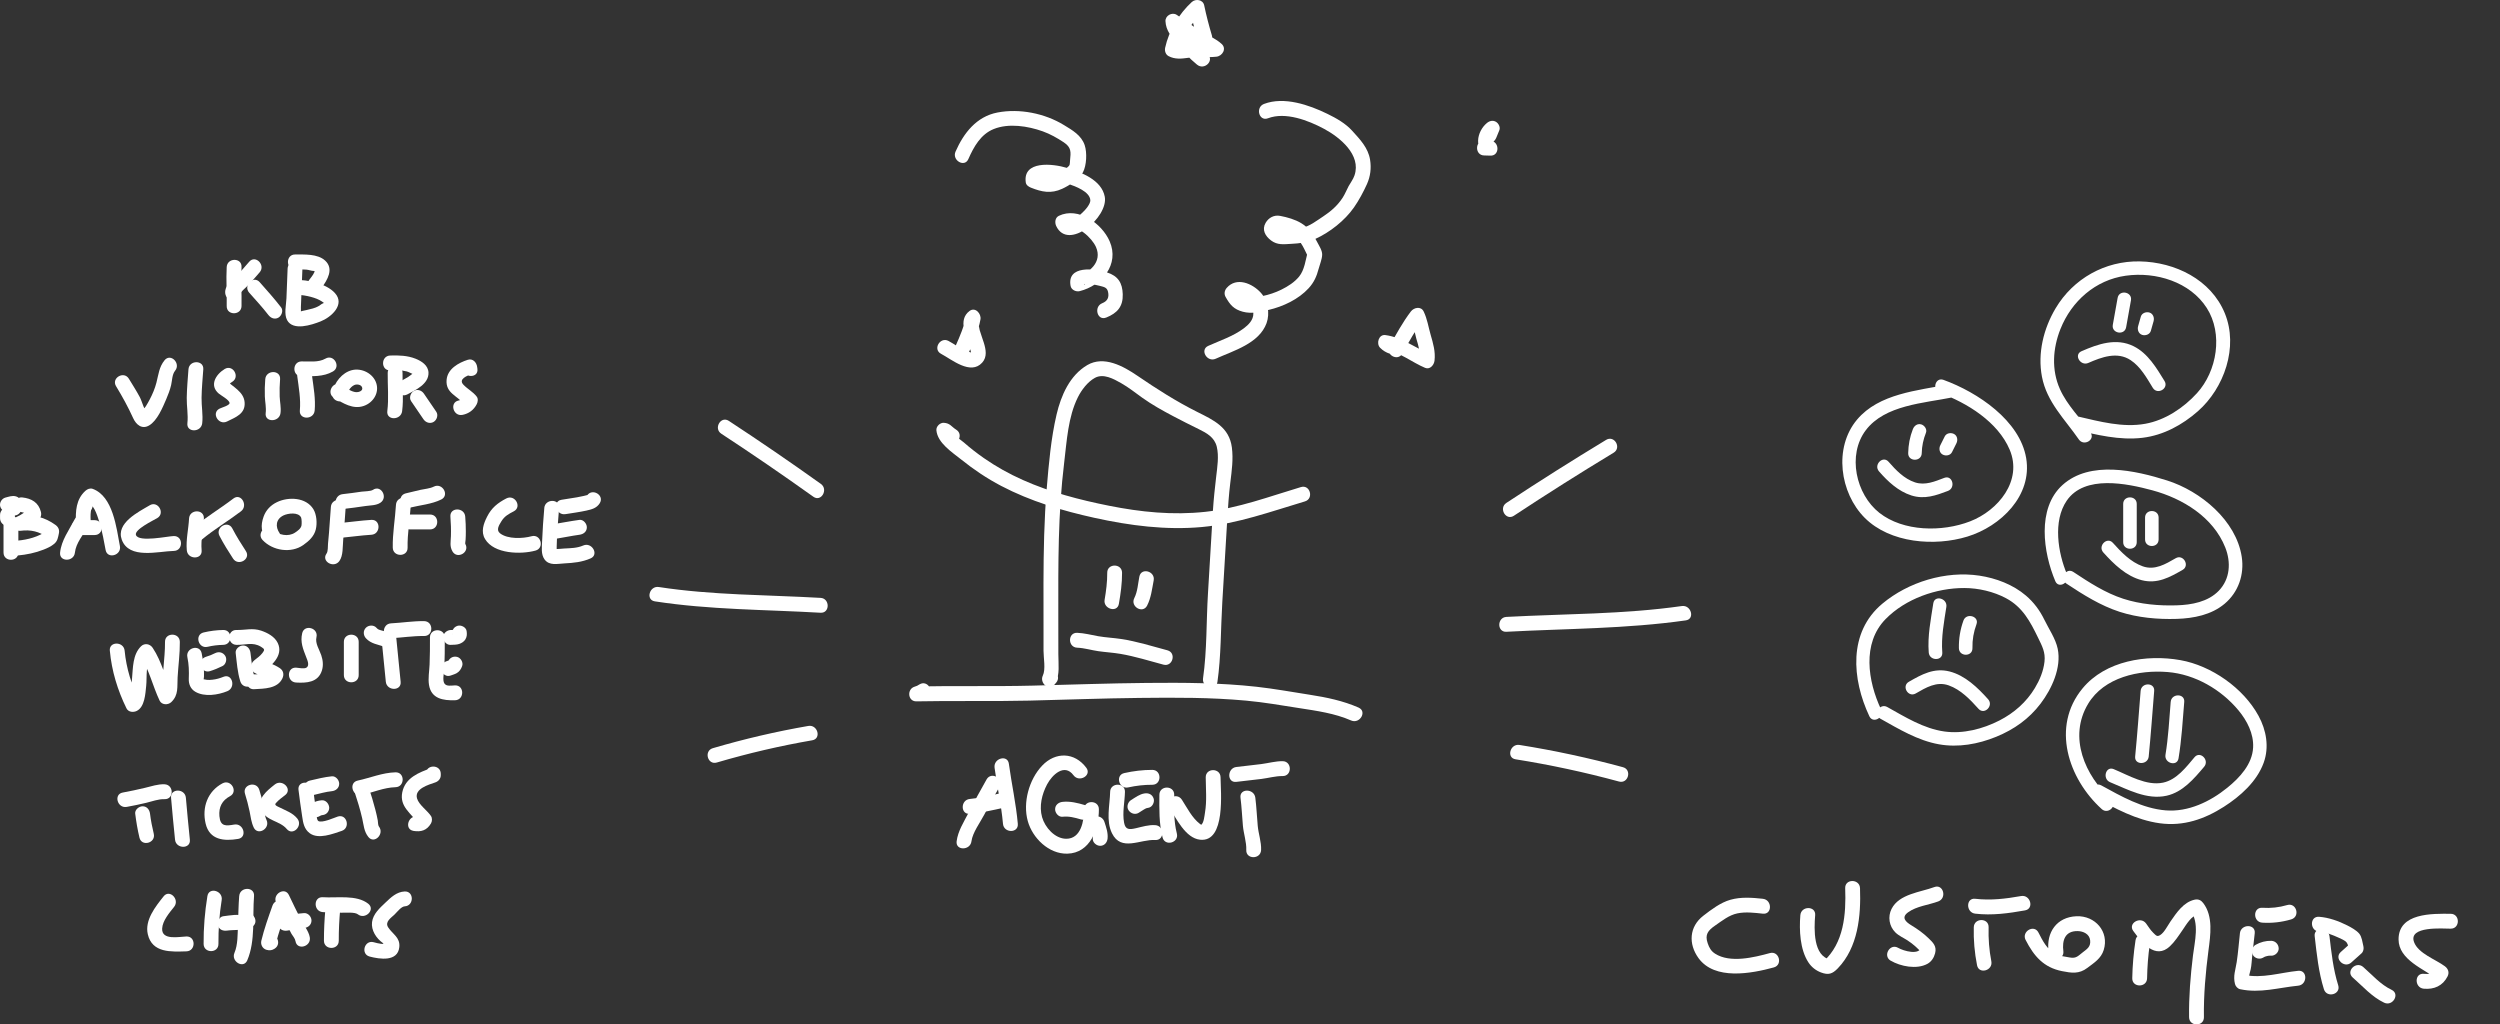 <svg width="593" height="243" viewBox="0 0 593 243" fill="none" xmlns="http://www.w3.org/2000/svg">
<rect x="0" y="0" width="593" height="243" fill="#333333" stroke="none"/>
<g clip-path="url(#clip0_218_15722)">
<path d="M322.274 167.845C318.546 166.217 314.691 165.418 310.69 164.796C306.487 164.143 302.307 163.375 298.077 162.903C289.421 161.941 280.699 161.906 271.999 161.99C262.992 162.078 253.997 162.4 244.994 162.629C235.788 162.863 226.582 162.638 217.377 162.828L217.843 166.296C218.573 166.058 219.236 165.771 219.896 165.378C221.839 164.218 220.072 161.164 218.12 162.329C217.751 162.594 217.346 162.779 216.906 162.894C215.073 163.485 215.319 166.402 217.372 166.362C226.284 166.177 235.199 166.402 244.11 166.186C252.841 165.974 261.567 165.643 270.298 165.546C279.029 165.449 287.162 165.422 295.554 166.186C299.81 166.574 303.995 167.315 308.215 167.968C312.378 168.617 316.599 169.195 320.489 170.898C322.542 171.798 324.336 168.758 322.265 167.849L322.274 167.845Z" fill="white"/>
<path d="M288.763 161.839C289.66 155.574 289.55 149.198 289.928 142.888C290.306 136.579 290.711 129.709 291.111 123.117C291.287 120.231 291.476 117.363 291.828 114.495C292.179 111.627 292.562 108.918 292.201 106.138C291.581 101.342 287.889 99.665 284.02 97.728C278.973 95.2 274.427 92.292 269.785 89.124C266.462 86.856 261.854 84.297 257.929 86.583C253.743 89.023 251.673 93.819 250.618 98.328C249.295 103.981 248.776 109.968 248.292 115.748C247.668 123.209 247.536 130.702 247.514 138.189C247.505 141.913 247.518 145.637 247.523 149.361C247.523 151.034 247.523 152.706 247.523 154.378C247.523 156.05 248.072 158.777 247.356 160.26C246.538 161.945 248.723 164.01 250.117 162.4L250.517 161.936C251.994 160.229 249.519 157.723 248.028 159.439L247.628 159.902L250.389 162.042C251.414 159.929 251.044 157.511 251.04 155.216C251.035 152.141 251.04 149.061 251.031 145.986C251.022 139.932 251 133.874 251.163 127.825C251.33 121.771 251.69 115.726 252.425 109.712C253.044 104.607 253.339 98.915 255.669 94.238C256.539 92.495 257.968 90.594 259.696 89.636C261.714 88.52 264.136 89.861 265.938 90.885C267.741 91.908 269.275 93.153 270.928 94.331C273.241 95.985 275.729 97.371 278.239 98.695C280.248 99.758 282.27 100.773 284.31 101.774C286.236 102.719 288.082 103.725 288.623 105.975C289.163 108.216 288.741 110.811 288.478 113.07C288.17 115.722 287.88 118.347 287.713 121.012C287.304 127.573 286.943 134.139 286.535 140.7C286.117 147.402 286.315 154.255 285.361 160.904C285.044 163.128 288.429 164.085 288.75 161.844L288.763 161.839Z" fill="white"/>
<path d="M308.585 115.532C301.125 117.761 293.726 120.554 285.94 121.401C278.155 122.248 270.576 121.462 263.062 119.962C256.108 118.572 249.122 116.759 242.629 113.856C239.393 112.413 236.277 110.683 233.371 108.658C231.731 107.515 230.148 106.284 228.645 104.965C228.043 104.44 225.699 102.9 225.625 102.053L223.866 103.818C223.55 103.796 224.833 104.846 225.031 104.965C226.965 106.156 228.733 103.107 226.807 101.916C225.66 101.205 225.383 100.38 223.871 100.288C222.978 100.23 222.033 101.144 222.112 102.053C222.376 105.08 225.866 107.286 228.029 109.02C230.979 111.389 234.114 113.494 237.464 115.25C244.427 118.903 252.019 121.162 259.664 122.844C267.986 124.675 276.589 125.795 285.109 125.01C293.541 124.233 301.463 121.339 309.526 118.934C311.689 118.29 310.77 114.879 308.589 115.532H308.585Z" fill="white"/>
<path d="M270.256 136.764C269.926 138.445 269.842 140.312 269.06 141.86C268.036 143.881 271.069 145.668 272.098 143.643C273.047 141.768 273.254 139.738 273.649 137.704C274.085 135.485 270.695 134.536 270.26 136.764H270.256Z" fill="white"/>
<path d="M262.636 135.856C262.654 138.027 262.377 140.145 262.012 142.285C261.647 144.425 265.019 145.461 265.401 143.224C265.819 140.784 266.171 138.344 266.153 135.86C266.136 133.588 262.619 133.583 262.636 135.86V135.856Z" fill="white"/>
<path d="M234.022 184.872C232.514 187.506 231.076 190.18 229.691 192.884C228.588 195.038 227.221 197.125 226.913 199.556C226.627 201.802 230.144 201.78 230.43 199.556C230.694 197.478 232.531 195.038 233.49 193.193C234.637 190.992 235.828 188.807 237.059 186.654C238.189 184.682 235.151 182.899 234.022 184.872Z" fill="white"/>
<path d="M235.907 182.092C236.51 186.544 237.512 190.934 237.908 195.413C238.105 197.659 241.622 197.681 241.425 195.413C241.003 190.617 239.947 185.918 239.301 181.152C238.998 178.911 235.608 179.864 235.912 182.092H235.907Z" fill="white"/>
<path d="M237.135 188.199C234.783 188.715 232.444 189.302 230.044 189.514C227.806 189.712 227.784 193.242 230.044 193.043C232.765 192.805 235.407 192.187 238.071 191.601C240.283 191.115 239.346 187.713 237.135 188.199V188.199Z" fill="white"/>
<path d="M257.668 182.114C254.916 178.404 250.362 178.254 247.179 181.629C244.075 184.916 242.567 190.401 243.794 194.778C244.919 198.802 248.788 202.588 253.149 202.49C258.631 202.367 260.666 196.604 260.657 191.967C260.657 189.695 257.136 189.69 257.14 191.967C257.145 194.703 256.428 198.983 252.889 198.956C250.203 198.934 247.86 196.247 247.183 193.838C246.449 191.23 247.13 188.397 248.37 186.055C249.553 183.822 252.472 180.976 254.635 183.892C255.971 185.693 259.026 183.937 257.672 182.11L257.668 182.114Z" fill="white"/>
<path d="M258.579 195.886C258.896 196.878 259.3 197.823 259.204 198.864C259.116 199.813 260.074 200.629 260.962 200.629C261.986 200.629 262.633 199.817 262.721 198.864C262.848 197.5 262.378 196.221 261.969 194.946C261.679 194.037 260.747 193.454 259.806 193.715C258.918 193.962 258.289 194.972 258.579 195.886Z" fill="white"/>
<path d="M257.307 190.957C255.584 190.449 253.839 190.008 252.032 190.202C251.087 190.304 250.273 190.939 250.273 191.967C250.273 192.841 251.082 193.833 252.032 193.732C253.557 193.564 254.92 193.93 256.375 194.358C258.551 194.998 259.483 191.592 257.312 190.957H257.307Z" fill="white"/>
<path d="M263.327 187.833C263.252 191.019 262.29 194.641 263.762 197.651C265.938 202.085 270.488 199.036 274.014 199.252C276.274 199.389 276.265 195.859 274.014 195.722C272.445 195.625 270.972 196.097 269.46 196.446C267.873 196.812 266.95 196.852 266.633 195.144C266.189 192.74 266.783 190.247 266.84 187.833C266.892 185.561 263.375 185.561 263.323 187.833H263.327Z" fill="white"/>
<path d="M270.092 192.801C270.51 192.55 270.91 192.268 271.327 192.02C271.429 191.959 271.534 191.901 271.64 191.844C271.666 191.831 271.965 191.685 271.824 191.742C271.684 191.8 271.987 191.694 272.018 191.685C272.154 191.645 272.286 191.623 272.422 191.601C273.337 191.46 273.917 190.264 273.649 189.43C273.328 188.433 272.462 188.049 271.486 188.199C270.294 188.38 269.318 189.148 268.316 189.757C267.529 190.233 267.164 191.363 267.683 192.17C268.202 192.978 269.248 193.313 270.088 192.806L270.092 192.801Z" fill="white"/>
<path d="M267.613 186.774C269.512 186.354 271.385 186.143 273.328 186.147C275.592 186.152 275.597 182.622 273.328 182.617C271.06 182.613 268.875 182.886 266.677 183.372C264.479 183.857 265.402 187.263 267.613 186.774V186.774Z" fill="white"/>
<path d="M275.007 188.521C274.98 191.941 274.901 195.307 275.758 198.643C276.321 200.84 279.715 199.909 279.148 197.703C278.374 194.681 278.502 191.61 278.524 188.517C278.541 186.244 275.024 186.244 275.007 188.517V188.521Z" fill="white"/>
<path d="M277.307 191.482C279 194.09 281.167 198.815 284.679 199.182C290.799 199.821 289.542 187.696 289.515 184.383C289.498 182.11 285.981 182.106 285.998 184.383C286.02 187.14 286.288 189.986 285.827 192.722C285.708 193.415 285.563 195.18 284.961 195.59C284.926 195.612 285.251 195.912 284.622 195.431C282.741 193.984 281.611 191.654 280.345 189.7C279.079 187.745 276.067 189.572 277.307 191.482V191.482Z" fill="white"/>
<path d="M294.245 189.21C294.526 191.425 294.619 193.648 294.816 195.868C294.984 197.748 295.696 199.764 295.617 201.622C295.52 203.894 299.041 203.889 299.134 201.622C299.213 199.702 298.505 197.783 298.333 195.868C298.131 193.648 298.043 191.425 297.762 189.21C297.481 186.995 293.959 186.959 294.245 189.21Z" fill="white"/>
<path d="M293.255 185.459C295.242 185.212 297.234 185.013 299.221 184.762C300.878 184.55 302.588 184.06 304.246 184.082C306.51 184.109 306.51 180.579 304.246 180.552C302.571 180.535 300.874 181.016 299.221 181.232C297.234 181.492 295.242 181.682 293.255 181.929C291.04 182.207 291.009 185.737 293.255 185.459Z" fill="white"/>
<path d="M38.81 212.613C36.885 215.035 34.295 218.252 35.056 221.592C36.08 226.092 40.644 225.761 44.222 225.66C46.482 225.594 46.49 222.064 44.222 222.13C42.486 222.179 38.309 223.123 38.463 220.237C38.56 218.38 40.2 216.491 41.299 215.106C42.697 213.345 40.221 210.835 38.81 212.608V212.613Z" fill="white"/>
<path d="M49.194 212.555C48.587 216.323 48.266 220.083 48.297 223.899C48.315 226.172 51.831 226.176 51.814 223.899C51.788 220.405 52.029 216.946 52.583 213.495C52.939 211.271 49.554 210.318 49.194 212.555Z" fill="white"/>
<path d="M53.853 220.74C55.752 220.466 58.012 220.819 59.726 219.879C61.714 218.789 59.942 215.74 57.95 216.83C57.37 217.148 56.28 216.967 55.629 217.02C54.719 217.091 53.818 217.21 52.917 217.338C52.016 217.466 51.462 218.675 51.69 219.509C51.967 220.523 52.908 220.876 53.853 220.74V220.74Z" fill="white"/>
<path d="M56.736 212.537C56.556 214.849 56.539 217.161 56.442 219.473C56.354 221.538 56.442 224.075 55.615 226.008C54.736 228.073 57.765 229.873 58.653 227.791C60.631 223.149 59.867 217.47 60.258 212.537C60.438 210.274 56.917 210.282 56.741 212.537H56.736Z" fill="white"/>
<path d="M64.636 214.806C63.656 217.55 62.68 220.29 61.99 223.127C61.766 224.049 62.28 225.042 63.216 225.298C63.972 225.505 64.522 225.435 65.172 225.007C67.058 223.767 65.296 220.709 63.397 221.958L63.102 222.152L64.456 221.976L64.153 221.892L65.379 224.063C66.069 221.225 67.045 218.485 68.026 215.741C68.791 213.601 65.392 212.679 64.636 214.801V214.806Z" fill="white"/>
<path d="M65.499 214.113C66.286 215.834 67.148 217.515 67.992 219.209C68.37 219.972 68.704 220.771 69.14 221.504C69.491 222.095 69.975 222.567 70.094 223.264C70.476 225.497 73.865 224.552 73.483 222.324C73.228 220.837 72.001 219.408 71.342 218.058C70.406 216.147 69.416 214.263 68.537 212.326C67.597 210.261 64.563 212.052 65.499 214.108V214.113Z" fill="white"/>
<path d="M68.167 220.739C69.481 220.488 70.791 220.21 72.127 220.117C73.077 220.051 73.886 219.354 73.886 218.352C73.886 217.448 73.082 216.521 72.127 216.587C70.475 216.698 68.857 217.024 67.23 217.333C66.298 217.51 65.766 218.639 66.004 219.504C66.272 220.483 67.23 220.916 68.167 220.735V220.739Z" fill="white"/>
<path d="M77.183 215.617C76.959 218.123 76.832 220.625 76.84 223.14C76.849 225.412 80.366 225.417 80.357 223.14C80.344 220.625 80.472 218.119 80.7 215.617C80.902 213.353 77.385 213.371 77.183 215.617Z" fill="white"/>
<path d="M76.56 216.354C78.037 216.451 79.51 216.46 80.987 216.496C81.844 216.518 84.148 216.301 84.86 216.862C86.618 218.252 89.124 215.772 87.348 214.364C84.566 212.167 79.897 213.045 76.564 212.82C74.305 212.67 74.314 216.2 76.564 216.35L76.56 216.354Z" fill="white"/>
<path d="M87.678 226.895C90.074 227.522 94.351 228.184 94.716 224.654C94.953 222.355 93.147 221.618 92.083 219.981C91.225 218.666 92.725 217.753 93.599 216.91C94.136 216.394 95.169 215.026 95.982 214.986C98.237 214.88 98.251 211.351 95.982 211.456C94.087 211.545 92.729 212.851 91.423 214.104C90.118 215.357 88.508 216.747 88.249 218.71C87.99 220.674 89.278 222.611 90.843 223.705L91.225 224.292C91.529 223.983 91.555 223.855 91.309 223.904C91.032 223.851 90.702 223.904 90.412 223.877C89.805 223.815 89.203 223.643 88.614 223.489C86.42 222.915 85.488 226.317 87.678 226.891V226.895Z" fill="white"/>
<path d="M32.075 193.017C32.312 194.932 32.633 196.825 33.081 198.7C33.613 200.906 37.003 199.971 36.471 197.76C36.093 196.194 35.785 194.614 35.587 193.017C35.468 192.073 34.862 191.252 33.828 191.252C32.967 191.252 31.951 192.064 32.07 193.017H32.075Z" fill="white"/>
<path d="M30.048 191.398C31.596 191.12 33.135 190.793 34.669 190.431C36.08 190.1 37.579 189.505 39.03 189.562C41.294 189.65 41.289 186.12 39.03 186.032C37.452 185.97 35.913 186.509 34.392 186.871C32.642 187.285 30.888 187.674 29.116 187.991C26.892 188.393 27.833 191.795 30.053 191.393L30.048 191.398Z" fill="white"/>
<path d="M40.573 189.223C40.867 192.541 41.171 195.864 41.518 199.177C41.751 201.414 45.272 201.436 45.035 199.177C44.688 195.864 44.384 192.541 44.09 189.223C43.892 186.977 40.371 186.955 40.573 189.223Z" fill="white"/>
<path d="M52.781 185.803C49.242 187.696 47.862 191.499 48.776 195.364C49.691 199.23 53.102 199.569 56.5 198.987C58.725 198.603 57.784 195.201 55.564 195.585C53.599 195.925 52.263 196.101 52.043 193.595C51.854 191.442 52.68 189.858 54.557 188.856C56.557 187.789 54.782 184.74 52.781 185.807V185.803Z" fill="white"/>
<path d="M58.112 188.27C58.534 189.633 58.904 191.01 59.194 192.413C59.484 193.816 59.585 195.008 60.178 196.278C61.141 198.33 64.174 196.543 63.216 194.496C62.724 193.45 62.715 192.038 62.464 190.917C62.196 189.708 61.871 188.517 61.502 187.335C60.833 185.172 57.435 186.095 58.112 188.274V188.27Z" fill="white"/>
<path d="M65.178 186.081C63.376 187.523 60.817 189.46 61.956 192.112C63.094 194.764 66.352 194.636 68.014 196.635C69.465 198.382 71.94 195.872 70.502 194.138C69.377 192.779 67.856 192.306 66.343 191.534C66.132 191.424 65.429 191.155 65.341 190.899C65.262 190.665 65.231 190.74 65.583 190.339C66.176 189.668 66.972 189.134 67.666 188.578C69.434 187.162 66.932 184.678 65.178 186.081Z" fill="white"/>
<path d="M70.8 187.326C71.037 189.457 71.38 191.566 71.679 193.688C71.89 195.202 72.154 196.693 73.49 197.659C75.561 199.155 78.924 197.792 81.056 197.09C83.188 196.388 82.283 192.978 80.12 193.688C79.214 193.984 76.322 195.316 75.477 194.725C75.033 194.416 74.976 192.21 74.91 191.773C74.677 190.295 74.484 188.817 74.317 187.33C74.071 185.097 70.549 185.071 70.8 187.33V187.326Z" fill="white"/>
<path d="M75.807 193.591C75.97 193.49 76.137 193.401 76.313 193.326L75.891 193.503C76.124 193.41 76.365 193.348 76.612 193.313L76.146 193.375C76.207 193.366 76.273 193.362 76.335 193.357C76.805 193.322 77.236 193.185 77.579 192.841C77.882 192.537 78.115 192.034 78.093 191.592C78.054 190.697 77.315 189.752 76.335 189.827C75.508 189.894 74.739 190.097 74.031 190.542C73.253 191.032 72.875 192.139 73.398 192.956C73.921 193.772 74.972 194.116 75.803 193.591H75.807Z" fill="white"/>
<path d="M74.444 188.557C75.851 188.23 77.257 187.815 78.699 187.67C79.644 187.577 80.458 186.924 80.458 185.905C80.458 185.022 79.649 184.047 78.699 184.14C76.932 184.316 75.235 184.749 73.507 185.15C71.305 185.662 72.237 189.068 74.444 188.552V188.557Z" fill="white"/>
<path d="M84.09 187.797C84.772 189.884 85.427 191.98 85.915 194.125C86.279 195.722 86.328 197.213 87.378 198.533C88.79 200.306 91.265 197.796 89.867 196.035C89.647 195.757 89.673 194.976 89.612 194.632C89.462 193.789 89.26 192.951 89.049 192.117C88.6 190.343 88.051 188.596 87.484 186.858C86.785 184.709 83.387 185.626 84.094 187.797H84.09Z" fill="white"/>
<path d="M85.778 188.556C88.456 187.982 91.049 186.795 93.815 186.725C96.074 186.668 96.083 183.138 93.815 183.195C90.707 183.274 87.853 184.51 84.847 185.154C82.635 185.626 83.572 189.033 85.783 188.556H85.778Z" fill="white"/>
<path d="M98.071 197.09C99.891 197.385 101.245 196.971 102.221 195.329C102.524 194.813 102.564 194.058 102.221 193.547C101.328 192.223 99.355 190.908 98.919 189.381C98.26 187.069 101.693 186.134 103.258 185.587C103.992 185.331 104.551 184.7 104.551 183.884V183.535C104.542 181.263 101.025 181.258 101.034 183.535V183.884C101.465 183.314 101.895 182.75 102.326 182.18C99.381 183.213 96.123 184.479 95.42 187.925C94.716 191.371 97.574 192.924 99.187 195.325V193.542L99.012 193.683C96.796 193.322 95.846 196.723 98.075 197.085L98.071 197.09Z" fill="white"/>
<path d="M44.704 87.603C44.541 89.849 44.335 92.094 44.295 94.349C44.26 96.357 44.673 98.4 44.449 100.39C44.194 102.644 47.715 102.627 47.966 100.39C48.19 98.4 47.777 96.357 47.812 94.349C47.847 92.094 48.058 89.849 48.221 87.603C48.384 85.357 44.867 85.348 44.704 87.603Z" fill="white"/>
<path d="M53.298 87.527C51.127 88.847 49.628 91.432 51.887 93.352C52.406 93.793 54.389 94.852 54.45 95.58C54.499 96.162 52.63 96.652 52.081 96.926C50.054 97.936 51.834 100.985 53.857 99.975C55.879 98.964 58.262 98.17 58.02 95.394C57.8 92.884 55.202 91.763 53.637 90.184L54.09 91.9C54.27 91.207 54.459 90.951 55.075 90.576C57.009 89.403 55.246 86.349 53.298 87.527V87.527Z" fill="white"/>
<path d="M62.918 89.949C62.812 91.313 62.768 92.676 62.821 94.039C62.874 95.403 63.186 96.678 63.019 97.989C62.729 100.234 66.25 100.212 66.536 97.989C66.707 96.66 66.386 95.368 66.338 94.039C66.29 92.711 66.329 91.313 66.435 89.949C66.611 87.686 63.089 87.695 62.918 89.949Z" fill="white"/>
<path d="M70.51 89.235C70.866 91.944 71.367 94.627 71.125 97.371C70.923 99.635 74.444 99.621 74.642 97.371C74.884 94.627 74.383 91.944 74.027 89.235C73.737 87.015 70.215 86.984 70.51 89.235Z" fill="white"/>
<path d="M71.526 89.257C74.067 89.217 76.692 89.433 78.978 88.11C80.938 86.971 79.167 83.922 77.202 85.061C75.531 86.027 73.377 85.696 71.526 85.727C69.266 85.762 69.258 89.292 71.526 89.257Z" fill="white"/>
<path d="M79.233 94.371C81.361 95.65 83.756 97.19 86.328 96.272C88.517 95.496 89.99 93.215 89.256 90.902C88.522 88.59 85.796 87.205 83.457 87.805C81.119 88.405 79.365 90.682 78.841 92.989C78.318 95.297 81.73 96.144 82.231 93.929C82.464 92.897 83.031 91.802 84.038 91.335C84.649 91.052 85.779 91.207 85.928 92.028C86.06 92.764 85.014 93.069 84.469 93.025C83.242 92.932 82.024 91.93 81.004 91.322C79.057 90.152 77.285 93.206 79.228 94.371H79.233Z" fill="white"/>
<path d="M91.963 88.449C91.924 91.476 92.245 94.503 91.871 97.521C91.594 99.771 95.111 99.749 95.388 97.521C95.762 94.503 95.441 91.476 95.48 88.449C95.507 86.177 91.99 86.177 91.963 88.449Z" fill="white"/>
<path d="M96.606 93.559C98.584 92.535 101.741 91.053 101.639 88.396C101.573 86.658 100.013 85.665 98.571 85.087C96.654 84.32 94.597 84.266 92.561 84.328C90.302 84.399 90.293 87.929 92.561 87.858C93.867 87.818 95.203 87.77 96.483 88.101C97.019 88.242 97.529 88.613 98.043 88.732C98.096 88.745 98.224 88.855 98.224 88.855C98.197 88.882 98.118 88.291 98.166 88.317C98.254 88.37 97.081 89.248 96.87 89.38C96.21 89.795 95.52 90.148 94.83 90.51C92.816 91.551 94.592 94.6 96.606 93.559V93.559Z" fill="white"/>
<path d="M97.516 95.152C98.492 96.582 99.468 98.016 100.444 99.445C100.98 100.231 101.987 100.584 102.849 100.081C103.623 99.626 104.018 98.457 103.482 97.667C102.506 96.238 101.53 94.804 100.554 93.374C100.018 92.589 99.011 92.236 98.149 92.739C97.376 93.193 96.98 94.362 97.516 95.152Z" fill="white"/>
<path d="M109.702 98.412C111.227 98.094 112.366 97.26 113.083 95.871C113.346 95.359 113.465 94.591 113.083 94.088C112.168 92.897 110.911 92.301 109.913 91.242C108.678 89.932 110.766 89.111 111.891 88.749L109.667 87.046L109.728 87.505C110.018 89.724 113.54 89.755 113.245 87.505L113.184 87.046C113.043 85.978 112.164 84.955 110.959 85.343C108.744 86.058 106.159 87.492 105.934 90.099C105.662 93.281 108.48 93.81 110.054 95.866V94.084C109.728 94.71 109.46 94.86 108.774 95.001C106.559 95.465 107.495 98.867 109.711 98.403L109.702 98.412Z" fill="white"/>
<path d="M26.053 154.352C26.497 159.153 27.881 163.693 29.996 168.012C30.44 168.921 31.596 169.027 32.401 168.648C34.352 167.726 34.484 164.505 34.678 162.669C34.893 160.666 34.471 157.246 35.94 155.799L33.179 155.442C35.368 158.725 36.181 162.651 37.861 166.19C38.366 167.249 39.861 167.271 40.621 166.548C42.406 164.849 42.002 162.929 42.129 160.679C42.288 157.869 42.688 155.062 42.657 152.247C42.63 149.979 39.114 149.97 39.14 152.247C39.162 154.29 38.938 156.324 38.779 158.358C38.7 159.386 38.582 160.423 38.56 161.451C38.538 162.365 38.845 163.371 38.133 164.05L40.894 164.408C39.206 160.86 38.415 156.96 36.212 153.659C35.584 152.715 34.3 152.468 33.451 153.302C31.447 155.274 31.557 158.38 31.315 160.992C31.253 161.681 31.205 162.369 31.117 163.053C31.047 163.596 30.963 164.138 30.836 164.672C30.726 165.136 30.352 165.722 30.625 165.595L33.029 166.23C31.205 162.501 29.952 158.495 29.565 154.348C29.358 152.106 25.837 152.084 26.048 154.348L26.053 154.352Z" fill="white"/>
<path d="M44.445 155.874C44.806 157.608 44.854 159.241 44.779 160.997C44.727 162.254 45.197 163.415 46.314 164.077C48.49 165.365 51.725 164.853 53.941 163.94C56.007 163.088 55.102 159.673 53.005 160.538C52.174 160.878 51.29 161.129 50.398 161.226C49.989 161.27 49.549 161.297 49.141 161.27C48.991 161.262 48.011 161.006 48.217 161.226C48.283 161.473 48.314 161.416 48.314 161.063C48.376 160.737 48.402 160.406 48.389 160.07C48.402 159.55 48.376 159.025 48.34 158.508C48.261 157.308 48.077 156.117 47.835 154.943C47.373 152.719 43.984 153.659 44.445 155.883V155.874Z" fill="white"/>
<path d="M49.752 159.21C50.798 158.887 51.814 158.468 52.79 157.979C53.616 157.568 53.911 156.328 53.423 155.565C52.878 154.718 51.902 154.493 51.018 154.93C50.214 155.331 49.757 155.512 48.82 155.803C47.941 156.077 47.295 157.048 47.593 157.974C47.892 158.901 48.816 159.501 49.757 159.205L49.752 159.21Z" fill="white"/>
<path d="M49.228 153.425C50.459 153.129 51.682 152.984 52.952 152.962C55.212 152.926 55.221 149.397 52.952 149.432C51.383 149.458 49.822 149.657 48.297 150.019C46.094 150.544 47.026 153.946 49.233 153.421L49.228 153.425Z" fill="white"/>
<path d="M55.901 154.877C56.178 157.15 56.31 159.457 57.014 161.655C57.704 163.808 61.098 162.89 60.403 160.715C59.797 158.813 59.66 156.845 59.418 154.877C59.3 153.924 58.693 153.121 57.66 153.112C56.798 153.104 55.787 153.933 55.901 154.877Z" fill="white"/>
<path d="M60.28 163.476C62.618 163.34 65.836 163.397 66.997 160.891C67.415 159.991 67.226 159.042 66.364 158.477C64.922 157.528 63.317 157.03 61.726 156.403L62.148 159.629C64.254 158.018 67.327 155.547 65.889 152.529C65.159 151.003 63.48 150.111 61.946 149.591C59.888 148.894 58.152 149.485 56.094 149.432C53.831 149.37 53.831 152.9 56.094 152.962C58.152 153.015 59.946 152.216 61.893 153.407C62.777 153.95 62.851 154.122 62.245 154.903C61.744 155.552 61.018 156.09 60.372 156.584C59.123 157.537 59.312 159.227 60.794 159.81C62.108 160.326 63.405 160.741 64.592 161.526L63.959 159.113C63.484 160.141 61.256 159.894 60.28 159.951C58.029 160.083 58.016 163.613 60.28 163.481V163.476Z" fill="white"/>
<path d="M71.679 150.204C71.178 152.305 71.894 153.959 72.637 155.892C72.892 156.554 73.508 157.855 72.686 158.367C72.141 158.707 70.813 158.403 70.228 158.367C67.969 158.244 67.973 161.774 70.228 161.897C72.716 162.034 75.424 161.897 76.343 159.086C76.739 157.873 76.603 156.598 76.198 155.407C75.745 154.056 74.712 152.618 75.064 151.14C75.587 148.934 72.198 147.989 71.675 150.2L71.679 150.204Z" fill="white"/>
<path d="M81.566 152.252V160.137C81.566 162.409 85.083 162.413 85.083 160.137V152.252C85.083 149.979 81.566 149.975 81.566 152.252Z" fill="white"/>
<path d="M90.469 151.197C90.812 154.701 91.151 158.208 91.516 161.712C91.749 163.949 95.266 163.971 95.032 161.712C94.668 158.208 94.329 154.705 93.986 151.197C93.766 148.956 90.245 148.934 90.469 151.197Z" fill="white"/>
<path d="M92.75 151.387C95.374 151.246 97.972 150.827 100.606 150.862C102.87 150.893 102.87 147.363 100.606 147.332C97.972 147.297 95.374 147.72 92.75 147.857C90.499 147.976 90.486 151.506 92.75 151.387Z" fill="white"/>
<path d="M101.986 151.197C101.991 153.346 101.986 155.495 101.898 157.639C101.833 159.21 101.507 160.909 101.762 162.475C102.294 165.753 105.116 166.181 107.934 166.102C110.194 166.04 110.203 162.51 107.934 162.572C107.033 162.599 105.886 162.881 105.393 162.087C104.932 161.341 105.314 159.669 105.358 158.848C105.499 156.302 105.512 153.747 105.503 151.197C105.499 148.925 101.982 148.92 101.986 151.197V151.197Z" fill="white"/>
<path d="M106.831 160.26C107.323 160.07 107.851 159.942 108.312 159.682C108.985 159.302 109.376 158.693 109.627 157.979C109.935 157.105 109.28 156.011 108.4 155.808C107.416 155.583 106.567 156.108 106.237 157.039C106.127 157.348 106.431 156.646 106.29 156.898C106.149 157.149 106.585 156.545 106.404 156.743C106.242 156.924 106.761 156.527 106.589 156.598C106.519 156.628 106.277 156.743 106.598 156.611C106.936 156.47 106.492 156.642 106.396 156.673C106.224 156.73 106.057 156.787 105.89 156.853C105.45 157.021 105.086 157.242 104.839 157.665C104.62 158.045 104.527 158.601 104.664 159.024C104.932 159.863 105.908 160.613 106.826 160.255L106.831 160.26Z" fill="white"/>
<path d="M106.888 152.962C107.565 152.926 108.277 152.962 108.928 152.741C109.521 152.534 110.075 152.194 110.405 151.638C110.783 151.003 110.783 150.38 110.682 149.679C110.55 148.761 109.345 148.179 108.519 148.448C107.521 148.774 107.152 149.635 107.292 150.619C107.262 150.305 107.248 150.235 107.248 150.416C107.244 150.195 107.297 149.992 107.407 149.802C107.574 149.52 107.547 149.591 107.807 149.41C107.49 149.63 108.141 149.352 107.89 149.379C107.82 149.383 107.446 149.454 107.807 149.41C108.167 149.366 107.78 149.41 107.71 149.41C107.613 149.414 107.521 149.419 107.424 149.423C107.248 149.427 107.073 149.427 106.897 149.436C105.978 149.485 105.094 150.213 105.138 151.201C105.178 152.114 105.912 153.019 106.897 152.966L106.888 152.962Z" fill="white"/>
<path d="M92.171 150.024C91.595 149.821 90.997 149.693 90.412 149.521C89.828 149.349 89.638 149.3 89.282 148.899C88.649 148.188 87.44 148.25 86.794 148.899C86.091 149.605 86.157 150.686 86.794 151.396C87.972 152.711 89.674 152.874 91.234 153.426C92.131 153.743 93.16 153.064 93.397 152.195C93.665 151.219 93.067 150.341 92.171 150.024Z" fill="white"/>
<path d="M418.161 213.191C415.585 212.917 412.982 212.714 410.454 213.424C408.116 214.082 405.931 215.745 404.027 217.215C400.673 219.805 400.444 223.899 402.893 227.275C406.74 232.574 415.413 230.933 420.755 229.472C422.935 228.876 422.012 225.47 419.818 226.07C416.051 227.103 410.375 228.506 406.814 226.207C405.843 225.58 405.425 224.795 405.06 223.723C404.366 221.698 405.1 220.727 406.854 219.522C408.494 218.397 410.116 217.065 412.099 216.654C414.086 216.244 416.161 216.509 418.157 216.725C420.403 216.963 420.385 213.433 418.157 213.195L418.161 213.191Z" fill="white"/>
<path d="M427.041 217.091C426.755 220.639 426.944 225.214 428.958 228.285C429.683 229.393 430.721 230.209 431.956 230.672C433.701 231.325 434.633 231.025 435.912 229.706C440.726 224.733 441.438 217.268 441.197 210.68C441.113 208.417 437.596 208.403 437.68 210.68C437.908 216.84 437.385 223.714 432.505 228.074L434.216 227.619C430.044 226.838 430.29 220.392 430.558 217.087C430.743 214.823 427.221 214.837 427.041 217.087V217.091Z" fill="white"/>
<path d="M448.481 227.871C450.798 229.234 454.627 230.002 457.164 228.634C458.131 228.113 458.733 227.169 459.005 226.123C459.436 224.455 458.553 223.613 457.41 222.51C456.174 221.318 454.794 220.343 453.33 219.456C452.02 218.662 450.912 217.625 452.596 216.403C454.631 214.925 457.458 214.673 459.766 213.813C461.867 213.028 460.957 209.617 458.83 210.411C455.528 211.642 450.473 212.035 448.679 215.587C447.742 217.44 448.103 219.699 449.567 221.155C450.398 221.98 451.506 222.443 452.473 223.07C453.871 223.975 455.049 225.078 456.152 226.322L455.7 224.605C455.37 226.684 451.51 225.572 450.248 224.831C448.292 223.679 446.52 226.728 448.472 227.879L448.481 227.871Z" fill="white"/>
<path d="M468.181 219.942C468.097 222.977 468.37 225.973 468.955 228.956C469.39 231.184 472.779 230.24 472.344 228.016C471.821 225.342 471.623 222.664 471.698 219.942C471.759 217.669 468.242 217.669 468.181 219.942V219.942Z" fill="white"/>
<path d="M468.518 216.72C472.523 217.184 476.392 216.645 480.335 215.944C482.56 215.547 481.619 212.145 479.399 212.542C475.759 213.191 472.211 213.619 468.518 213.191C466.272 212.93 466.294 216.465 468.518 216.72V216.72Z" fill="white"/>
<path d="M480.481 222.963C482.446 226.802 484.754 229.485 489.107 230.354C491.366 230.804 493.16 231.077 495.112 229.59C496.703 228.386 498.378 227.367 499.002 225.341C500.352 220.978 496.958 217.157 492.544 217.333C487.867 217.518 485.348 221.145 485.911 225.633C486.188 227.856 489.709 227.883 489.428 225.633C489.107 223.073 489.797 220.801 492.83 220.854C494.167 220.876 495.626 221.556 495.784 223.043C495.943 224.53 495.125 225.055 494.074 225.858C492.936 226.727 492.505 227.398 490.971 227.12C489.823 226.912 488.627 226.797 487.568 226.264C485.554 225.249 484.499 223.109 483.515 221.189C482.482 219.169 479.444 220.951 480.477 222.972L480.481 222.963Z" fill="white"/>
<path d="M506.546 223.03C506.097 226.021 505.825 229.017 505.772 232.044C505.732 234.317 509.249 234.317 509.289 232.044C509.337 229.34 509.535 226.648 509.935 223.97C510.269 221.746 506.88 220.788 506.546 223.03V223.03Z" fill="white"/>
<path d="M506.014 220.828C507.988 223.515 511.228 227.716 514.693 224.468C515.866 223.369 516.798 221.918 517.708 220.598C518.618 219.279 519.788 217.161 521.555 216.795L519.568 215.983C521.775 218.869 520.579 223.325 520.175 226.635C519.585 231.453 519.177 236.434 519.251 241.292C519.287 243.56 522.803 243.569 522.768 241.292C522.689 236.055 523.164 230.689 523.841 225.501C524.32 221.838 525.019 217.364 522.606 214.205C522.096 213.534 521.467 213.221 520.619 213.393C517.954 213.945 516.271 216.504 514.824 218.595C514.191 219.509 513.352 221.225 512.385 221.803C511.615 222.262 511.413 221.891 510.71 221.216C510.063 220.594 509.58 219.769 509.052 219.05C507.725 217.241 504.669 218.997 506.014 220.832V220.828Z" fill="white"/>
<path d="M531.311 221.362C531.06 223.634 530.888 225.929 530.55 228.188C530.269 230.063 529.649 231.493 530.141 233.412C530.286 233.977 530.787 234.52 531.368 234.643C536.089 235.649 540.446 234.268 545.128 233.805C547.361 233.584 547.383 230.05 545.128 230.275C540.855 230.699 536.599 232.155 532.304 231.241L533.531 232.472C533.306 231.608 533.693 230.721 533.869 229.896C534.076 228.934 534.098 227.888 534.208 226.908C534.414 225.06 534.621 223.211 534.823 221.362C535.069 219.107 531.552 219.125 531.306 221.362H531.311Z" fill="white"/>
<path d="M536.795 227.16C537.253 226.904 537.222 226.904 537.745 226.776C537.754 226.776 538.299 226.679 538 226.714C538.246 226.683 538.497 226.688 538.747 226.692C539.666 226.714 540.55 225.867 540.506 224.927C540.462 223.987 539.732 223.184 538.747 223.162C537.429 223.131 536.171 223.471 535.024 224.115C534.197 224.583 533.92 225.717 534.391 226.529C534.861 227.341 535.965 227.632 536.795 227.164V227.16Z" fill="white"/>
<path d="M536.616 218.856C538.937 219.002 541.236 218.737 543.465 218.08C545.694 217.422 544.709 214.038 542.529 214.678C540.572 215.251 538.642 215.454 536.611 215.326C534.352 215.185 534.361 218.715 536.611 218.856H536.616Z" fill="white"/>
<path d="M549.043 222.077C549.536 226.317 549.953 230.558 551.233 234.648C551.91 236.805 555.304 235.883 554.622 233.708C553.435 229.913 553.013 226.013 552.556 222.073C552.297 219.844 548.78 219.818 549.039 222.073L549.043 222.077Z" fill="white"/>
<path d="M557.722 228.307C558.527 227.588 559.331 226.864 560.14 226.145C560.61 225.726 560.738 225.015 560.593 224.429C560.355 223.467 560.25 222.218 559.595 221.441C558.94 220.665 557.687 219.968 556.777 219.509C554.724 218.472 552.398 217.638 550.099 217.461C547.8 217.285 547.853 220.819 550.099 220.991C551.669 221.11 553.335 221.781 554.759 222.434C555.291 222.677 556.232 223.061 556.606 223.533C556.979 224.005 557.05 224.755 557.203 225.364L557.656 223.648L555.238 225.81C553.546 227.323 556.038 229.816 557.727 228.307H557.722Z" fill="white"/>
<path d="M558.07 231.868C560.444 233.946 562.624 236.47 565.517 237.838C567.552 238.8 569.342 235.76 567.293 234.789C564.664 233.545 562.712 231.259 560.554 229.371C558.857 227.884 556.36 230.368 558.065 231.868H558.07Z" fill="white"/>
<path d="M574.921 234.519C577.361 234.74 579.418 233.853 580.557 231.611C581.027 230.689 580.728 229.798 579.924 229.198C577.774 227.587 573.602 226.171 572.613 223.466C571.197 219.597 579.436 220.272 581.304 220.281C583.568 220.294 583.568 216.764 581.304 216.751C576.987 216.724 568.902 216.486 568.938 222.853C568.964 227.658 574.952 229.851 578.148 232.247L577.515 229.833C576.908 231.029 576.161 231.104 574.916 230.989C572.661 230.786 572.674 234.316 574.916 234.519H574.921Z" fill="white"/>
<path d="M0.836 124.07V131.073C0.836 133.345 4.353 133.349 4.353 131.073V124.07C4.353 121.798 0.836 121.793 0.836 124.07V124.07Z" fill="white"/>
<path d="M5.275 121.525C5.978 121.6 6.163 121.75 6.326 122.407L6.779 120.691C5.891 121.516 5.042 122.134 3.934 122.619C2.378 123.303 3.121 126.127 4.822 125.906C7.359 125.584 9.311 126.061 11.386 127.565L10.577 125.571L10.269 127.009L11.078 125.955C9.087 127.34 6.603 128.015 4.202 128.231C1.965 128.434 1.947 131.964 4.202 131.761C6.282 131.572 8.379 131.144 10.326 130.376C11.201 130.032 12.133 129.613 12.854 128.999C13.667 128.311 13.751 127.53 13.971 126.506C14.151 125.672 13.83 124.997 13.162 124.512C10.647 122.694 7.9 121.979 4.822 122.372L5.71 125.659C7.078 125.059 8.177 124.19 9.267 123.179C9.728 122.747 9.869 122.059 9.72 121.463C9.153 119.186 7.491 118.233 5.279 117.99C3.068 117.748 3.051 121.278 5.279 121.52L5.275 121.525Z" fill="white"/>
<path d="M17.713 123.179C16.398 125.708 14.547 128.161 14.253 131.073C14.024 133.332 17.541 133.314 17.77 131.073C17.998 128.831 19.783 126.824 20.75 124.962C21.797 122.95 18.763 121.163 17.713 123.179V123.179Z" fill="white"/>
<path d="M20.307 121.524C22.571 121.524 22.575 117.994 20.307 117.994C18.038 117.994 18.038 121.524 20.307 121.524Z" fill="white"/>
<path d="M28.442 129.528C27.62 125.186 26.811 117.729 21.985 115.956C21.387 115.735 20.718 116.008 20.274 116.41C18.023 118.431 17.905 121.233 18.01 124.074C18.098 126.338 21.615 126.351 21.527 124.074C21.457 122.208 21.255 120.258 22.758 118.907L21.048 119.362C22.512 119.9 23.308 123.046 23.695 124.312C24.306 126.324 24.662 128.403 25.053 130.468C25.475 132.696 28.864 131.752 28.442 129.528Z" fill="white"/>
<path d="M22.451 123.382H18.692C16.428 123.382 16.423 126.912 18.692 126.912H22.451C24.715 126.912 24.719 123.382 22.451 123.382V123.382Z" fill="white"/>
<path d="M35.521 119.852C32.874 121.41 27.445 124.066 28.883 128.006C30.615 132.75 37.592 130.746 41.236 130.68C43.496 130.641 43.504 127.111 41.236 127.15C39.812 127.177 32.892 128.699 32.25 126.908C31.793 125.633 36.347 123.453 37.293 122.897C39.245 121.75 37.477 118.696 35.517 119.848L35.521 119.852Z" fill="white"/>
<path d="M44.845 122.994C44.714 125.513 44.081 128.006 44.309 130.535C44.511 132.78 48.033 132.798 47.826 130.535C47.597 128.002 48.23 125.513 48.362 122.994C48.481 120.722 44.964 120.73 44.845 122.994Z" fill="white"/>
<path d="M55.378 118.237C52.09 120.743 48.533 122.861 45.359 125.518C43.618 126.974 46.12 129.458 47.847 128.015C50.788 125.553 54.108 123.607 57.154 121.286C58.935 119.932 57.185 116.865 55.378 118.237V118.237Z" fill="white"/>
<path d="M52.064 127.115C53.031 128.977 54.139 130.751 55.286 132.503C56.522 134.395 59.568 132.631 58.324 130.72C57.181 128.968 56.069 127.195 55.102 125.333C54.055 123.316 51.017 125.099 52.064 127.115V127.115Z" fill="white"/>
<path d="M62.298 128.107C64.677 130.636 69.029 131.324 71.939 129.281C73.275 128.341 74.515 127.216 74.911 125.566C75.258 124.119 75.113 122.058 74.335 120.783C72.594 117.937 68.422 117.796 65.701 119.106C64.215 119.821 63.103 120.964 62.536 122.521C61.753 124.679 61.955 126.347 63.287 128.262C64.62 130.177 67.626 128.35 66.325 126.479C65.261 124.952 65.402 123.139 67.253 122.252C68.299 121.754 70.787 121.401 71.42 122.755C71.579 123.095 71.587 124.277 71.513 124.648C71.359 125.403 70.585 125.932 69.978 126.338C68.4 127.384 66.044 126.956 64.782 125.614C63.226 123.96 60.742 126.457 62.294 128.112L62.298 128.107Z" fill="white"/>
<path d="M78.485 120.254C78.34 122.288 78.208 124.326 78.041 126.36C77.971 127.234 77.887 128.103 77.804 128.972C77.747 129.577 77.839 130.777 77.456 131.302C76.124 133.142 79.175 134.903 80.494 133.085C81.435 131.787 81.259 129.634 81.404 128.103C81.65 125.491 81.809 122.87 81.998 120.254C82.16 117.986 78.643 117.999 78.481 120.254H78.485Z" fill="white"/>
<path d="M81.26 120.748C83.075 120.545 84.882 120.298 86.689 120.029C87.854 119.857 89.243 119.919 90.25 119.235C92.114 117.968 90.356 114.911 88.474 116.186C87.916 116.565 86.386 116.525 85.757 116.623C84.262 116.848 82.768 117.046 81.264 117.214C79.04 117.465 79.013 120.995 81.264 120.744L81.26 120.748Z" fill="white"/>
<path d="M80.498 127.609C83.03 127.375 85.549 127 88.09 126.845C90.341 126.708 90.354 123.179 88.09 123.315C85.549 123.47 83.03 123.845 80.498 124.079C78.264 124.286 78.242 127.816 80.498 127.609Z" fill="white"/>
<path d="M93.924 119.746C93.726 123.082 93.093 126.581 93.164 129.908C93.212 132.176 96.729 132.185 96.681 129.908C96.61 126.581 97.243 123.082 97.441 119.746C97.573 117.478 94.056 117.483 93.924 119.746Z" fill="white"/>
<path d="M97.165 120.43C99.587 119.826 102.436 119.597 104.674 118.476C106.696 117.457 104.92 114.412 102.897 115.427C101.965 115.895 100.752 115.965 99.745 116.19C98.572 116.455 97.398 116.737 96.233 117.029C94.039 117.576 94.967 120.982 97.169 120.43H97.165Z" fill="white"/>
<path d="M97.204 125.575H102.013C104.277 125.575 104.281 122.045 102.013 122.045H97.204C94.939 122.045 94.935 125.575 97.204 125.575Z" fill="white"/>
<path d="M106.836 122.539C106.955 124.083 107.008 125.628 106.96 127.176C106.916 128.496 106.625 129.599 107.329 130.799C108.476 132.758 111.514 130.98 110.367 129.016C110.309 128.919 110.428 128.187 110.441 127.993C110.485 127.357 110.49 126.718 110.494 126.082C110.498 124.9 110.446 123.717 110.353 122.539C110.178 120.289 106.661 120.271 106.836 122.539Z" fill="white"/>
<path d="M120.107 118.224C118.041 119.305 116.603 120.444 115.531 122.57C114.695 124.225 114.014 126.118 115.056 127.861C117.192 131.444 123.598 131.545 127.031 130.596C129.211 129.996 128.284 126.59 126.095 127.194C124.05 127.759 120.432 127.94 118.599 126.493C117.614 125.716 118.388 124.534 118.933 123.647C119.685 122.425 120.626 121.931 121.879 121.278C123.888 120.227 122.112 117.178 120.103 118.229L120.107 118.224Z" fill="white"/>
<path d="M129.107 120.51C128.887 123.139 128.685 125.76 128.588 128.394C128.535 129.811 128.285 131.492 129.177 132.71C130.294 134.228 132.219 133.729 133.842 133.641C136.044 133.522 138.066 133.341 140.106 132.445C142.146 131.549 140.387 128.496 138.33 129.396C136.914 130.018 135.358 130.027 133.842 130.106C133.182 130.142 132.364 130.27 131.705 130.203C131.991 130.715 132.105 130.768 132.039 130.353C132.026 130.102 132.03 129.85 132.048 129.603C132.109 126.563 132.364 123.532 132.619 120.505C132.808 118.242 129.291 118.255 129.102 120.505L129.107 120.51Z" fill="white"/>
<path d="M131.837 127.798C133.71 127.503 135.565 127.097 137.442 126.845C138.391 126.717 139.192 126.126 139.2 125.08C139.209 124.224 138.383 123.188 137.442 123.315C135.248 123.611 133.085 124.048 130.9 124.396C129.955 124.546 129.45 125.72 129.674 126.567C129.938 127.573 130.905 127.948 131.837 127.798Z" fill="white"/>
<path d="M134.119 121.957C135.772 121.683 137.443 121.48 139.078 121.114C140.353 120.827 141.522 120.545 142.257 119.371C143.461 117.439 140.419 115.665 139.219 117.589C139.632 117.341 139.623 117.297 139.197 117.456C138.933 117.522 138.665 117.589 138.401 117.65C137.887 117.769 137.368 117.871 136.845 117.964C135.627 118.18 134.401 118.347 133.183 118.55C130.954 118.921 131.899 122.323 134.119 121.952V121.957Z" fill="white"/>
<path d="M359.089 122.34C366.883 117.2 374.77 112.214 382.758 107.383C384.692 106.213 382.929 103.156 380.982 104.334C372.998 109.165 365.107 114.151 357.313 119.291C355.427 120.536 357.19 123.594 359.089 122.34Z" fill="white"/>
<path d="M357.326 149.856C371.522 149.101 385.77 149.163 399.868 147.155C402.101 146.838 401.152 143.436 398.932 143.753C385.154 145.721 371.192 145.593 357.322 146.33C355.071 146.449 355.058 149.979 357.322 149.86L357.326 149.856Z" fill="white"/>
<path d="M359.488 180.104C367.762 181.424 375.947 183.184 384.032 185.381C386.221 185.977 387.153 182.571 384.968 181.98C376.884 179.782 368.698 178.022 360.425 176.702C358.209 176.349 357.255 179.751 359.488 180.104Z" fill="white"/>
<path d="M194.711 114.782C187.528 109.651 180.247 104.665 172.866 99.825C170.967 98.58 169.2 101.634 171.09 102.874C178.471 107.714 185.752 112.7 192.935 117.831C194.781 119.151 196.54 116.093 194.711 114.782V114.782Z" fill="white"/>
<path d="M194.632 141.816C181.839 141.08 168.959 141.199 156.262 139.24C154.047 138.9 153.093 142.297 155.326 142.642C168.343 144.649 181.514 144.587 194.632 145.342C196.892 145.47 196.887 141.94 194.632 141.812V141.816Z" fill="white"/>
<path d="M191.734 172.193C184.085 173.517 176.528 175.282 169.08 177.47C166.913 178.11 167.836 181.516 170.017 180.872C177.464 178.679 185.021 176.919 192.67 175.595C194.895 175.211 193.954 171.809 191.734 172.193Z" fill="white"/>
<path d="M27.532 91.613C29.04 94.097 30.381 96.533 31.581 99.176C32.285 100.725 33.665 101.934 35.388 100.906C37.318 99.758 38.593 96.63 39.433 94.684C39.894 93.612 40.312 92.509 40.585 91.366C40.835 90.307 40.813 88.811 41.53 87.942C42.959 86.204 40.488 83.693 39.041 85.445C37.727 87.042 37.604 88.847 37.098 90.788C36.742 92.147 36.202 93.444 35.551 94.684C35.252 95.262 34.931 95.832 34.584 96.383C34.307 96.824 33.313 97.667 33.876 97.729L35.12 98.245C34.245 97.543 33.687 95.17 33.159 94.195C32.359 92.703 31.445 91.274 30.566 89.831C29.387 87.894 26.345 89.668 27.528 91.613H27.532Z" fill="white"/>
<path d="M53.773 63.339C53.606 66.428 53.835 69.512 53.773 72.6C53.729 74.873 57.246 74.873 57.29 72.6C57.352 69.512 57.123 66.428 57.29 63.339C57.413 61.071 53.896 61.075 53.773 63.339Z" fill="white"/>
<path d="M59.106 62.09C58.042 63.334 56.956 64.557 55.835 65.744C54.974 66.657 53.628 67.579 53.439 68.912C53.303 69.865 53.672 70.796 54.666 71.082C55.488 71.321 56.697 70.791 56.829 69.852C56.895 69.388 58.438 68.122 58.93 67.592C59.84 66.613 60.724 65.607 61.594 64.588C63.063 62.871 60.588 60.365 59.106 62.09Z" fill="white"/>
<path d="M59.107 69.419C60.641 71.158 62.232 72.861 63.648 74.701C64.228 75.456 65.16 75.862 66.053 75.336C66.791 74.904 67.266 73.682 66.686 72.923C65.081 70.84 63.331 68.894 61.595 66.927C60.092 65.223 57.612 67.725 59.107 69.424V69.419Z" fill="white"/>
<path d="M68.22 63.741C68.141 66.093 68.04 68.444 67.943 70.8C67.877 72.332 67.341 74.516 68.097 75.927C69.517 78.566 73.935 77.066 76.054 76.236C78.534 75.261 81.945 72.261 79.439 69.503C77.386 67.249 72.942 66.313 70.049 66.401C67.789 66.472 67.781 69.887 70.049 69.931H70.379C72.643 69.984 72.643 66.454 70.379 66.406H70.049V69.931C71.689 69.878 74.26 70.377 75.782 71.171C75.913 71.242 76.898 71.789 76.876 71.961C76.925 71.608 75.615 72.583 75.628 72.579C74.766 73.099 73.685 73.311 72.718 73.54C72.37 73.624 70.796 73.894 71.126 74.048C71.5 74.229 71.346 73.382 71.372 72.874C71.399 72.323 71.416 71.767 71.438 71.215C71.544 68.727 71.654 66.234 71.733 63.741C71.808 61.468 68.29 61.473 68.216 63.741H68.22Z" fill="white"/>
<path d="M76.313 68.254C77.654 66.383 79.258 63.793 77.126 61.816C75.346 60.166 72.202 60.378 69.982 60.365C67.762 60.352 67.718 63.877 69.982 63.895C70.897 63.899 71.816 63.882 72.73 63.961C73.262 64.009 73.882 64.27 74.4 64.265C74.497 64.265 74.66 64.345 74.748 64.398C74.7 64.106 74.669 64.062 74.651 64.261C74.638 64.393 74.594 64.521 74.524 64.64C74.247 65.302 73.693 65.894 73.279 66.476C71.956 68.325 75.007 70.09 76.317 68.258L76.313 68.254Z" fill="white"/>
<path d="M5.068 120.995C5.271 120.43 5.376 119.795 5.213 119.203C5.016 118.484 4.444 117.915 3.723 117.725C2.897 117.505 2.088 117.822 1.296 118.021C0.404 118.246 -0.22 119.301 0.07 120.192C0.36 121.083 1.274 121.666 2.233 121.423C2.448 121.37 2.659 121.308 2.87 121.246C2.971 121.22 3.073 121.189 3.174 121.167C3.222 121.158 3.27 121.149 3.314 121.14C3.446 121.101 2.813 121.163 3.033 121.18C3.059 121.18 3.103 121.18 3.13 121.18C3.314 121.145 2.668 121.092 2.831 121.14C2.589 121.065 2.369 120.929 2.184 120.757C1.965 120.439 1.894 120.346 1.965 120.47C2.004 120.54 1.982 120.487 1.899 120.315C1.806 120.148 1.767 119.967 1.776 119.768V119.821C1.762 120.077 1.877 119.402 1.815 119.578C1.762 119.737 1.732 119.901 1.675 120.059C1.362 120.929 2.026 122.032 2.901 122.23C3.89 122.455 4.734 121.93 5.064 120.999L5.068 120.995Z" fill="white"/>
<path d="M0.01 122.138V122.945C0.01 123.4 0.208 123.872 0.524 124.194C0.841 124.516 1.329 124.732 1.768 124.71C2.208 124.688 2.696 124.538 3.012 124.194C3.329 123.85 3.527 123.426 3.527 122.945V122.138C3.527 121.683 3.329 121.211 3.012 120.889C2.696 120.567 2.208 120.351 1.768 120.373C1.329 120.395 0.841 120.545 0.524 120.889C0.208 121.233 0.01 121.657 0.01 122.138V122.138Z" fill="white"/>
<path d="M276.914 154.251C273.279 153.28 269.656 152.133 265.924 151.568C264.113 151.294 262.271 151.219 260.464 150.902C258.793 150.606 257.211 150.169 255.505 150.103C253.241 150.019 253.245 153.549 255.505 153.633C257.215 153.699 258.85 154.22 260.539 154.462C262.227 154.705 264.034 154.802 265.766 155.098C269.225 155.689 272.593 156.752 275.978 157.657C278.167 158.244 279.099 154.837 276.914 154.255V154.251Z" fill="white"/>
<path d="M288.384 85.083C292.591 83.177 298.666 81.487 300.429 76.647C301.265 74.352 300.733 71.272 299.084 69.455C297.022 67.178 293.294 65.638 290.982 68.285C290.454 68.89 290.305 69.706 290.705 70.425C291.76 72.301 292.635 73.359 294.811 73.946C296.842 74.493 298.899 73.986 300.895 73.518C304.342 72.715 308.004 71.008 310.426 68.352C311.679 66.979 312.312 65.554 312.778 63.772C313.051 62.735 313.578 61.512 313.618 60.453C313.657 59.395 312.875 58.283 312.387 57.325C311.442 55.476 310.51 54.078 308.698 52.966C307.221 52.057 305.327 51.519 303.638 51.205C302.214 50.936 300.908 51.629 300.196 52.877C299.269 54.501 300.108 55.988 301.489 57.034C303.01 58.185 304.509 57.934 306.281 57.841C308.285 57.736 310.07 57.532 311.93 56.699C315.407 55.141 318.968 52.339 321.162 49.202C322.327 47.539 323.395 45.535 324.23 43.696C325.065 41.855 325.303 39.879 324.982 37.889C324.529 35.056 322.586 33.053 320.704 30.984C319.135 29.254 316.954 28.027 314.862 27.008C310.497 24.877 304.588 22.834 299.818 24.656C297.726 25.455 298.631 28.87 300.755 28.058C304.909 26.47 310.325 28.557 314.049 30.551C317.834 32.576 322.929 36.742 321.289 41.6C320.968 42.553 320.362 43.298 319.891 44.159C319.399 45.068 319.047 46.012 318.484 46.886C317.311 48.699 315.732 50.102 313.943 51.28C312.246 52.392 310.747 53.628 308.72 54.091C307.635 54.338 306.681 54.206 305.604 54.272C304.293 54.351 303.784 54.713 302.988 53.434V55.216C303.313 54.462 303.388 54.854 304.197 55.062C305.177 55.313 306.034 55.472 306.918 56.019C308.72 57.144 309.433 59.289 310.365 61.111L310.189 59.752C309.683 61.689 309.437 64.028 308.145 65.607C307.037 66.962 305.498 67.932 303.951 68.696C302.526 69.402 300.988 69.918 299.431 70.231C298.372 70.443 297.304 70.769 296.218 70.611C294.789 70.408 294.393 69.816 293.734 68.643L293.457 70.783C294.077 70.068 295.879 71.198 296.416 71.762C297 72.371 297.286 73.549 297.295 74.383C297.312 75.897 296.147 77.048 295.018 77.891C292.499 79.779 289.426 80.759 286.59 82.043C284.528 82.974 286.318 86.019 288.366 85.092L288.384 85.083Z" fill="white"/>
<path d="M262.372 75.336C265.045 74.264 266.399 72.698 266.316 69.803C266.237 67.116 265.225 65.466 262.575 64.614C259.655 63.674 253.022 62.871 253.945 67.826C254.121 68.779 255.25 69.274 256.108 69.057C261.357 67.734 265.612 62.748 263.203 57.219C261.352 52.979 255.752 48.986 251.162 51.192C250.252 51.629 250.155 52.802 250.529 53.605C253.373 59.664 262.957 51.51 262.051 46.66C261.304 42.65 256.455 40.854 253.066 39.821C249.676 38.789 242.563 38.034 243.315 43.285C243.407 43.92 244.014 44.309 244.541 44.516C247.109 45.54 249.302 46.003 251.94 44.785C253.58 44.031 255.989 42.531 256.868 40.885C257.748 39.239 257.875 36.19 257.29 34.438C256.503 32.082 254.349 30.873 252.362 29.66C247.812 26.88 241.833 25.68 236.589 26.69C231.621 27.648 228.592 31.553 226.653 35.961C225.748 38.021 228.777 39.817 229.691 37.743C230.97 34.835 232.615 31.861 235.701 30.613C239.27 29.17 243.816 29.898 247.333 31.151C249.096 31.782 250.762 32.722 252.318 33.754C254.151 34.972 254.02 36.053 253.817 38.021C253.721 38.952 253.91 39.168 253.096 39.773C252.49 40.223 251.83 40.743 251.193 41.176C249.219 42.513 247.487 41.904 245.478 41.101L246.704 42.332C245.904 42.782 245.772 42.998 246.309 42.981C246.55 43.02 246.792 43.007 247.034 42.941C247.909 42.861 248.665 42.614 249.566 42.658C250.903 42.72 252.213 43.21 253.474 43.642C255.044 44.181 258.49 45.429 258.627 47.477C258.737 49.171 254.2 53.155 253.571 51.818L252.938 54.232C255.457 53.019 259.022 56.478 259.954 58.565C261.559 62.148 258.363 64.844 255.176 65.647L257.339 66.878C257.572 68.14 256.75 67.107 257.664 67.403C257.954 67.495 258.587 67.412 258.899 67.442C259.559 67.504 260.214 67.632 260.851 67.8C261.893 68.073 262.592 68.166 262.829 69.234C263.12 70.544 262.702 71.418 261.44 71.925C259.365 72.759 260.271 76.174 262.377 75.327L262.372 75.336Z" fill="white"/>
<path d="M287.449 8.366C286.746 6.023 286.134 3.662 285.633 1.262C285.348 -0.101 283.611 -0.357 282.692 0.481C279.65 3.278 277.254 7.258 276.375 11.318C276.212 12.059 276.472 12.937 277.184 13.312C278.652 14.089 280.182 13.952 281.782 13.722C284.042 13.4 286.28 13.691 288.544 13.449C289.937 13.299 291.014 11.565 289.788 10.435C288.416 9.178 286.741 8.498 285.15 7.576C283.048 6.363 281.145 4.809 279.096 3.508C277.997 2.811 276.388 3.711 276.45 5.03C276.555 7.249 277.865 8.701 279.167 10.387C280.582 12.222 282.138 13.855 283.928 15.328C285.717 16.802 288.165 14.274 286.416 12.831C285.128 11.772 283.914 10.638 282.833 9.363C281.888 8.251 280.037 6.53 279.967 5.03L277.32 6.552C279.25 7.779 281.052 9.204 283 10.396C284.407 11.256 286.069 11.799 287.299 12.924L288.544 9.91C286.64 10.113 284.736 9.822 282.837 10.016C281.729 10.126 280.006 10.806 278.96 10.254L279.769 12.249C280.529 8.736 282.552 5.387 285.185 2.97L282.244 2.189C282.745 4.584 283.352 6.945 284.059 9.292C284.71 11.463 288.108 10.537 287.449 8.353V8.366Z" fill="white"/>
<path d="M332.64 83.869C334.223 81.063 335.744 78.235 337.696 75.662H334.658C335.362 77.118 335.516 78.791 335.955 80.331C336.47 82.113 336.975 83.671 336.755 85.555L338.98 83.852C335.414 82.374 332.535 80.008 328.605 79.479C327.018 79.267 326.389 81.504 327.361 82.493C328.684 83.834 330.429 84.315 332.28 84.16C334.518 83.971 334.54 80.441 332.28 80.631C331.344 80.71 330.548 80.706 329.849 79.995L328.605 83.009C331.999 83.468 334.931 85.965 338.043 87.258C339.217 87.743 340.154 86.548 340.268 85.555C340.523 83.388 339.938 81.456 339.345 79.395C338.808 77.524 338.545 75.649 337.692 73.884C337.054 72.561 335.375 72.936 334.654 73.884C332.702 76.452 331.181 79.285 329.598 82.091C328.482 84.072 331.519 85.85 332.636 83.874L332.64 83.869Z" fill="white"/>
<path d="M229.687 83.869C230.861 81.226 232.061 78.619 232.567 75.751C232.8 74.423 231.345 72.742 229.982 73.756C227.08 75.918 229.283 79.85 230.07 82.563C230.158 82.872 230.254 83.19 230.312 83.508C230.378 83.865 230.193 83.812 230.4 83.627C230.435 83.596 229.555 83.424 229.142 83.252C227.661 82.638 226.39 81.615 224.983 80.869C222.983 79.81 221.203 82.855 223.207 83.918C225.784 85.281 230.211 89.058 232.967 86.027C234.211 84.659 233.851 82.877 233.358 81.279C233.05 80.291 232.677 79.329 232.387 78.336C232.268 77.926 232.242 77.308 232.048 76.942C231.802 76.474 232.439 76.298 231.762 76.801L229.177 74.806C228.725 77.379 227.709 79.713 226.654 82.082C225.74 84.138 228.769 85.939 229.692 83.865L229.687 83.869Z" fill="white"/>
<path d="M354.921 32.656L355.646 30.886C355.936 30.176 355.453 29.254 354.837 28.892C354.116 28.468 353.316 28.667 352.705 29.17C350.248 31.186 349.461 35.608 353.035 36.852L353.501 33.384C353.022 33.362 352.543 33.348 352.059 33.344C349.795 33.335 349.791 36.865 352.059 36.874C352.538 36.874 353.022 36.887 353.501 36.914C355.572 37.02 355.761 34.072 353.967 33.446C354.182 33.52 353.778 33.591 353.91 33.401C353.958 33.331 354.064 33.71 354.059 33.724C354.147 33.34 354.02 33.45 354.196 32.991C354.371 32.532 354.736 32.038 355.194 31.667L352.252 29.951L351.527 31.72C351.167 32.603 351.918 33.662 352.754 33.891C353.765 34.169 354.552 33.542 354.917 32.66L354.921 32.656Z" fill="white"/>
<path d="M490.161 138.436C494.151 141.073 498.224 143.649 502.804 145.132C507.087 146.514 511.831 146.944 516.319 146.8C520.332 146.671 524.538 145.859 527.692 143.203C530.966 140.45 532.38 136.27 531.741 132.083C530.428 123.43 521.963 116.482 514.037 113.97C506.544 111.595 495.734 109.143 489.209 115.059C483.095 120.601 484.662 131.106 487.522 137.862C488.326 139.759 491.098 138.123 490.298 136.238C488.145 131.158 486.903 123.611 490.23 118.756C494.476 112.563 504.524 114.677 510.538 116.301C517.705 118.238 524.976 122.642 527.841 129.884C529.223 133.381 528.998 137.323 526.298 140.124C523.739 142.777 519.854 143.472 516.323 143.585C512.1 143.721 507.693 143.335 503.664 142.033C499.361 140.643 495.533 138.139 491.789 135.663C490.057 134.518 488.446 137.303 490.165 138.441L490.161 138.436Z" fill="white"/>
<path d="M496.794 189.073C501.676 191.749 506.729 194.522 512.326 195.282C517.922 196.041 522.899 194.305 527.495 191.372C531.396 188.88 535.317 185.396 536.94 180.935C538.29 177.225 537.579 173.21 535.731 169.81C532.139 163.199 524.551 157.89 517.167 156.58C509.188 155.166 499.418 156.713 493.986 163.28C486.478 172.358 490.588 184.724 498.534 191.918C500.065 193.305 502.342 191.038 500.808 189.643C494.541 183.973 490.543 174.854 495.308 166.933C499.096 160.631 507.376 158.843 514.21 159.41C520.67 159.948 526.857 163.545 530.97 168.5C532.999 170.948 534.598 174.026 534.441 177.285C534.249 181.276 531.248 184.479 528.303 186.862C524.221 190.166 519.039 192.654 513.696 192.22C508.192 191.773 503.17 188.896 498.425 186.296C496.61 185.299 494.987 188.076 496.802 189.073H496.794Z" fill="white"/>
<path d="M491.998 101.887C497.293 103.113 502.757 104.512 508.232 103.84C513.17 103.238 517.633 100.802 521.337 97.547C527.576 92.065 531.011 82.311 527.725 74.306C524.439 66.3 515.926 62.165 507.55 62.004C499.338 61.847 491.781 66.075 487.587 73.132C484.723 77.959 483.289 83.79 484.349 89.356C485.498 95.389 489.757 99.396 493.103 104.242C494.272 105.934 497.06 104.327 495.879 102.619C493.501 99.183 490.351 96.172 488.624 92.318C486.575 87.745 486.912 82.645 488.732 78.059C491.372 71.412 497.048 66.409 504.219 65.4C511.39 64.391 519.497 66.879 523.446 73.056C527.355 79.169 525.897 88.018 521.116 93.263C517.922 96.767 513.568 99.673 508.855 100.521C503.508 101.485 498.036 99.982 492.858 98.785C490.845 98.319 489.986 101.417 492.002 101.883L491.998 101.887Z" fill="white"/>
<path d="M508.809 122.771V127.959C508.809 130.029 512.023 130.033 512.023 127.959V122.771C512.023 120.701 508.809 120.697 508.809 122.771Z" fill="white"/>
<path d="M503.621 119.531V128.61C503.621 130.68 506.835 130.684 506.835 128.61V119.531C506.835 117.462 503.621 117.458 503.621 119.531Z" fill="white"/>
<path d="M516.083 132.407C513.649 133.802 511.138 135.349 508.262 134.333C505.385 133.316 503.164 130.977 501.179 128.766C499.793 127.223 497.527 129.506 498.905 131.041C501.384 133.798 504.329 136.671 508.033 137.624C511.737 138.576 514.697 136.905 517.702 135.185C519.498 134.156 517.879 131.379 516.079 132.407H516.083Z" fill="white"/>
<path d="M454.401 164.494C456.835 163.099 459.346 161.552 462.223 162.569C465.099 163.586 467.321 165.925 469.305 168.135C470.691 169.678 472.957 167.395 471.579 165.86C469.101 163.103 466.156 160.23 462.452 159.277C458.748 158.325 455.787 159.997 452.782 161.717C450.986 162.746 452.605 165.523 454.405 164.494H454.401Z" fill="white"/>
<path d="M514.889 166.483C514.544 170.671 514.335 174.874 513.652 179.026C513.319 181.051 516.416 181.919 516.749 179.882C517.481 175.445 517.734 170.964 518.103 166.487C518.272 164.425 515.058 164.437 514.889 166.487V166.483Z" fill="white"/>
<path d="M507.758 163.887C507.344 169.075 506.962 174.268 506.46 179.448C506.259 181.506 509.477 181.494 509.674 179.448C510.176 174.268 510.558 169.075 510.972 163.887C511.136 161.825 507.923 161.833 507.758 163.887V163.887Z" fill="white"/>
<path d="M520.546 179.608C518.534 181.984 516.316 184.957 513.086 185.641C509.145 186.477 504.871 183.884 501.367 182.438C499.459 181.646 498.628 184.757 500.512 185.536C504.702 187.268 509.262 189.796 513.942 188.739C517.762 187.875 520.406 184.728 522.82 181.879C524.15 180.308 521.888 178.025 520.546 179.604V179.608Z" fill="white"/>
<path d="M502.299 70.671L501.157 77.052C500.793 79.09 503.956 79.659 504.321 77.618L505.462 71.237C505.827 69.2 502.664 68.63 502.299 70.671Z" fill="white"/>
<path d="M510.648 91.999C509.202 89.648 507.751 86.991 505.389 85.428C502.211 83.322 498.507 84.705 495.346 86.091C493.47 86.911 491.831 84.142 493.723 83.314C497.652 81.594 501.978 80.079 506.1 82.129C509.483 83.812 511.516 87.273 513.424 90.375C514.509 92.144 511.733 93.759 510.648 91.999V91.999Z" fill="white"/>
<path d="M462.253 91.157C454.841 92.668 445.722 93.315 440.491 99.536C434.899 106.187 436.402 116.918 442.323 122.842C448.333 128.846 458.887 129.658 466.661 127.278C474.563 124.863 482.107 117.573 480.609 108.667C479.11 99.761 469.135 93.058 460.992 90.104C459.044 89.397 458.204 92.503 460.136 93.203C466.588 95.546 473.9 100.075 476.692 106.658C479.809 114.004 473.984 121.077 467.319 123.661C460.655 126.246 451.463 126.121 445.77 121.632C440.218 117.251 438.125 107.92 442.568 102.044C447.1 96.056 456.356 95.634 463.101 94.26C465.126 93.846 464.27 90.747 462.245 91.161L462.253 91.157Z" fill="white"/>
<path d="M461.197 113.345C458.971 114.193 456.629 115.21 454.234 114.418C451.671 113.574 449.695 111.512 447.971 109.531C446.613 107.968 444.348 110.251 445.697 111.806C447.799 114.221 450.265 116.524 453.379 117.521C456.492 118.517 459.24 117.517 462.048 116.448C463.96 115.72 463.133 112.61 461.192 113.349L461.197 113.345Z" fill="white"/>
<path d="M461.292 103.518C460.939 104.221 460.589 104.929 460.236 105.632C459.862 106.384 460.011 107.408 460.814 107.83C461.541 108.216 462.61 108.055 463.012 107.252C463.365 106.548 463.715 105.841 464.068 105.138C464.442 104.386 464.293 103.361 463.49 102.939C462.763 102.554 461.694 102.714 461.292 103.518Z" fill="white"/>
<path d="M507.8 75.114C507.584 75.871 507.373 76.631 507.157 77.388C506.93 78.196 507.267 79.175 508.135 79.44C508.921 79.683 509.941 79.326 510.186 78.461C510.402 77.704 510.614 76.945 510.83 76.188C511.057 75.38 510.72 74.4 509.851 74.136C509.065 73.892 508.045 74.249 507.8 75.114Z" fill="white"/>
<path d="M453.736 101.786C453.013 103.619 452.66 105.528 452.623 107.497C452.587 109.567 455.801 109.567 455.837 107.497C455.869 105.801 456.215 104.218 456.838 102.642C457.159 101.831 456.484 100.886 455.717 100.665C454.809 100.404 454.058 100.983 453.74 101.786H453.736Z" fill="white"/>
<path d="M446.032 170.477C450.415 172.928 454.882 175.649 459.9 176.545C464.487 177.365 469.208 176.517 473.486 174.769C477.765 173.02 481.3 170.501 484.032 166.896C486.676 163.407 489.01 158.392 488.09 153.891C487.608 151.532 485.952 149.132 484.896 146.954C483.839 144.776 482.397 142.847 480.553 141.276C477.492 138.659 473.454 137.136 469.497 136.541C461.511 135.348 452.672 138.036 446.498 143.189C438.35 149.984 439.266 161.089 443.412 169.898C444.292 171.767 447.064 170.139 446.188 168.274C443.051 161.611 441.625 152.597 447.265 146.846C451.981 142.035 459.273 139.463 465.938 139.479C469.28 139.487 472.884 140.319 475.841 141.903C479.77 144.004 481.573 147.445 483.446 151.299C484.398 153.26 485.201 154.707 484.956 156.937C484.711 159.167 483.827 161.285 482.686 163.182C480.657 166.558 477.729 169.126 474.238 170.911C470.309 172.916 465.632 174.13 461.213 173.511C456.28 172.816 451.925 170.087 447.659 167.704C445.851 166.695 444.228 169.468 446.036 170.481L446.032 170.477Z" fill="white"/>
<path d="M465.73 147.195C464.959 149.309 464.609 151.507 464.65 153.754C464.69 155.819 467.904 155.827 467.863 153.754C467.823 151.68 468.149 149.912 468.828 148.047C469.507 146.182 466.433 145.262 465.73 147.191V147.195Z" fill="white"/>
<path d="M458.578 143.104C457.987 146.971 457.192 150.845 457.497 154.775C457.658 156.825 460.872 156.841 460.711 154.775C460.426 151.118 461.125 147.557 461.675 143.96C461.985 141.935 458.887 141.063 458.578 143.104Z" fill="white"/>
</g>
<defs>
<clipPath id="clip0_218_15722">
<rect width="593" height="243" fill="white"/>
</clipPath>
</defs>
</svg>
